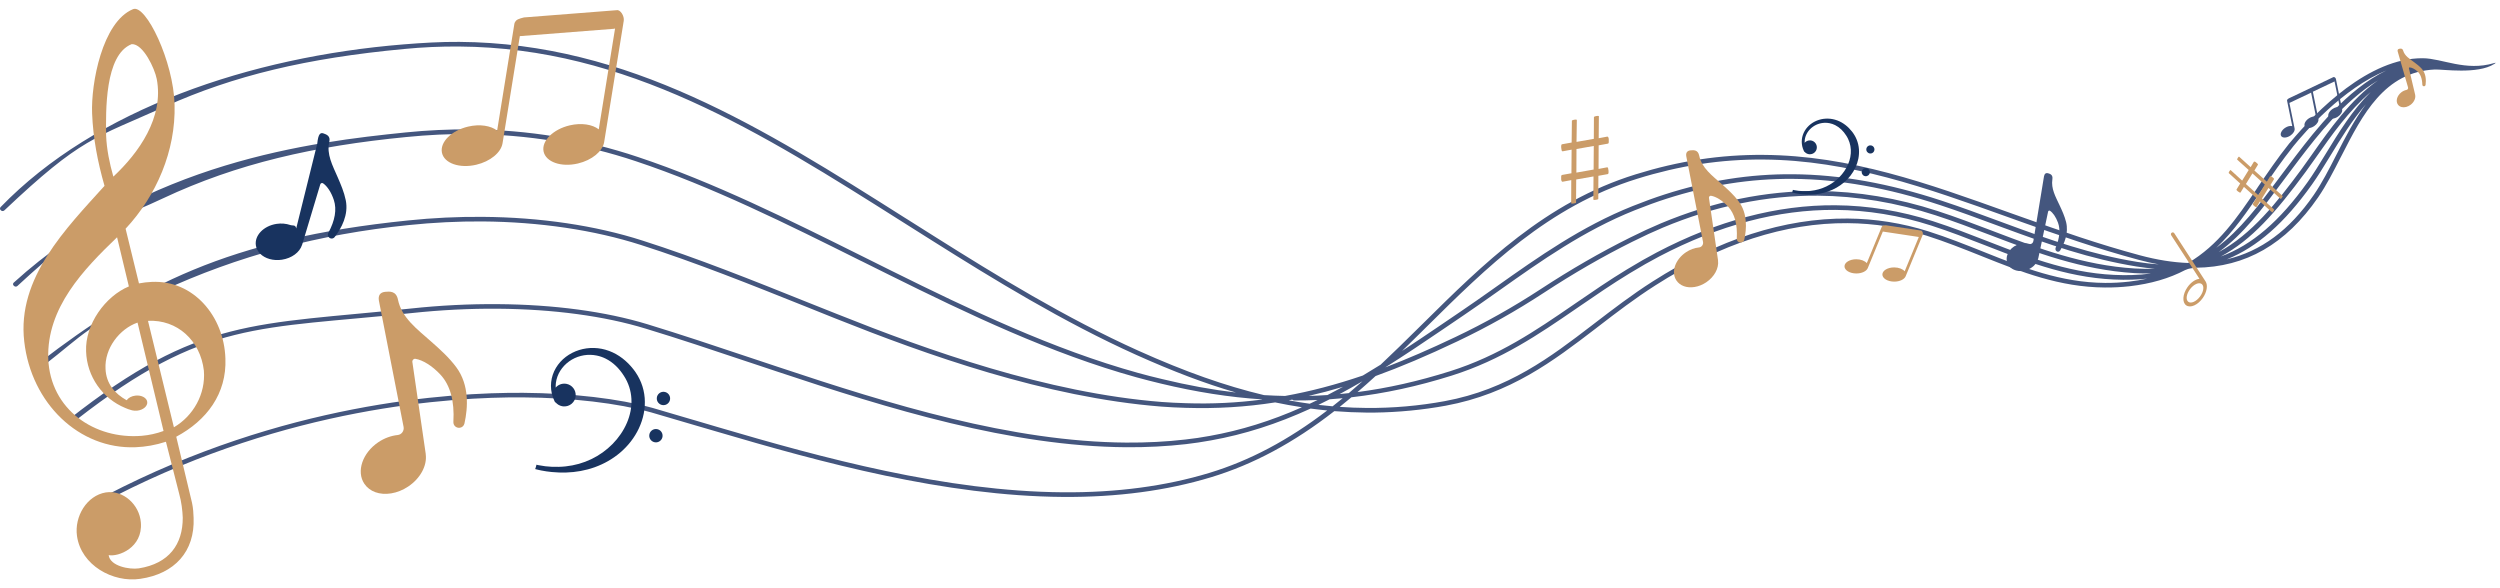 <?xml version="1.0" encoding="utf-8"?>
<!-- Generator: Adobe Illustrator 17.0.0, SVG Export Plug-In . SVG Version: 6.00 Build 0)  -->
<!DOCTYPE svg PUBLIC "-//W3C//DTD SVG 1.1//EN" "http://www.w3.org/Graphics/SVG/1.1/DTD/svg11.dtd">
<svg version="1.1" id="Layer_1" xmlns="http://www.w3.org/2000/svg" xmlns:xlink="http://www.w3.org/1999/xlink" x="0px" y="0px"
	 width="850px" height="200px" viewBox="0 0 850 200" enable-background="new 0 0 850 200" xml:space="preserve">
<g>
	<path fill="#44567E" d="M452.075,135.76c1.546-0.109,3.001-0.229,4.434-0.368c-1.136,0.933-2.289,1.857-3.427,2.752
		c-1.779-0.155-3.362-0.314-4.827-0.488C449.488,137.062,450.741,136.441,452.075,135.76L452.075,135.76z M439.363,135.856
		c0.141,0.185,0.371,0.306,0.631,0.308l0.004,0c2.678,0.006,5.358-0.051,7.977-0.167c-0.887,0.431-1.775,0.856-2.668,1.271
		c-2.376-0.33-4.763-0.716-7.115-1.15L439.363,135.856z M444.931,134.614c3.849-0.883,7.777-1.924,11.704-3.101
		c-1.768,0.969-3.542,1.909-5.29,2.803C449.256,134.456,447.104,134.555,444.931,134.614L444.931,134.614z M458.589,133.662
		c-1.039,0.117-2.073,0.224-3.109,0.32c2.551-1.366,5.119-2.806,7.777-4.367C461.631,131.061,460.096,132.39,458.589,133.662
		L458.589,133.662z M725.763,91.281c-17.536-1.073-33.187-7.025-46.997-12.276l-1.452-0.552c-6.029-2.294-12.261-4.666-18.591-6.721
		c-13.524-4.4-27.175-6.681-40.572-6.78c-17.764-0.131-35.764,3.573-53.498,11.01c-3.155,1.321-6.583,2.905-10.477,4.844
		c-10.124,5.04-20.023,10.747-30.261,17.445c-9.449,6.18-18.968,11.526-29.098,16.349c-8.675,4.13-16.47,7.505-23.801,10.303
		c6.587-4.134,13.127-8.541,18.758-12.364l7.924-5.379c3.646-2.472,7.365-5.089,10.567-7.352l1.683-1.188
		c14.049-9.942,28.579-20.221,45.879-27.134c3.85-1.538,7.368-2.815,10.756-3.904c14.478-4.659,28.543-6.872,42.999-6.765
		c15.829,0.117,32.204,3.034,50.058,8.917c6.441,2.121,12.945,4.528,19.252,6.862l1.921,0.71
		c15.666,5.789,29.91,10.782,45.587,13.295c2.095,0.336,4.183,0.591,6.226,0.761C730.387,91.451,728.081,91.421,725.763,91.281
		L725.763,91.281z M721.907,93.546c-16.846-0.124-31.214-5.723-45.109-11.138l-1.003-0.391c-5.991-2.338-12.184-4.754-18.58-6.811
		c-10.938-3.516-22.103-5.34-33.187-5.421c-19.74-0.146-40.178,5.251-60.744,16.045c-3.079,1.613-6.282,3.438-10.083,5.744
		c-6.074,3.685-11.853,7.655-17.441,11.493l-1.141,0.784c-12.268,8.415-24.954,17.116-41.581,22.36
		c-10.857,3.42-21.158,5.741-31.476,7.092c1.999-1.723,4.061-3.554,6.13-5.451c8.505-3.075,17.645-6.954,27.942-11.855
		c10.218-4.869,19.8-10.256,29.3-16.47c10.177-6.66,20.014-12.33,30.07-17.337c3.859-1.92,7.252-3.489,10.37-4.797
		c17.494-7.335,35.247-10.99,52.764-10.86c13.21,0.098,26.667,2.347,39.998,6.682c6.287,2.045,12.507,4.413,18.521,6.702
		l1.433,0.544c13.923,5.298,29.706,11.302,47.544,12.393c1.938,0.12,3.867,0.163,5.744,0.135c-2.127,0.283-4.328,0.461-6.562,0.529
		C723.848,93.543,722.871,93.553,721.907,93.546L721.907,93.546z M599.587,54.242c29.151,0.215,55.376,9.618,83.142,19.578
		l4.187,1.502c12.642,4.52,26.161,9.249,40.245,13.024c2.285,0.613,4.576,1.131,6.836,1.543c-2.34-0.155-4.782-0.434-7.279-0.834
		c-15.533-2.489-29.679-7.451-45.244-13.205l-2.003-0.74c-6.284-2.325-12.784-4.73-19.238-6.852
		c-18.051-5.95-34.615-8.899-50.633-9.018c-14.648-0.108-28.905,2.136-43.587,6.86c-3.409,1.095-6.966,2.386-10.874,3.947
		c-17.483,6.982-32.089,17.309-46.215,27.3l-1.731,1.222c-3.36,2.376-6.963,4.91-10.542,7.333l-7.926,5.384
		c-3.807,2.582-7.882,5.331-12.025,8.039c2.17-2.107,4.3-4.207,6.293-6.179l2.072-2.05c20.343-20.136,41.379-40.956,71.576-50.312
		C571.083,56.275,585.131,54.135,599.587,54.242L599.587,54.242z M715.725,96.189c-15.079-0.111-28.064-5.286-40.621-10.29
		l-0.855-0.342c-5.95-2.374-12.103-4.826-18.55-6.88c-8.924-2.833-18.176-4.306-27.494-4.374
		c-21.502-0.159-43.808,7.039-66.302,21.396c-7.086,4.524-13.525,9.458-19.754,14.234l-0.914,0.699
		c-13.985,10.707-28.448,21.779-50.03,25.757c-8.688,1.599-17.602,2.377-26.495,2.313c-3.034-0.022-6.132-0.145-9.21-0.363
		c1.313-1.047,2.651-2.144,3.978-3.262c11.33-1.299,22.499-3.715,34.14-7.383c16.881-5.324,29.675-14.101,42.055-22.592l1.116-0.767
		c5.574-3.829,11.336-7.789,17.379-11.457c3.76-2.279,6.931-4.087,9.981-5.687c20.282-10.645,40.427-15.972,59.872-15.828
		c10.893,0.08,21.865,1.874,32.61,5.327c6.289,2.024,12.422,4.414,18.364,6.731l1.108,0.432c14.051,5.479,28.579,11.143,45.77,11.27
		c0.996,0.007,2.003-0.004,2.989-0.034c1.661-0.051,3.308-0.158,4.898-0.319c0.085-0.007,0.169-0.016,0.252-0.025
		c-1.974,0.43-4.031,0.77-6.142,1.009C721.168,96.062,718.427,96.209,715.725,96.189L715.725,96.189z M757.102,88.183
		c10.35-4.166,19.581-12.285,28.941-25.422c1.923-2.699,3.787-5.723,6.026-9.395l0.243-0.395c3.513-5.76,7.434-12.188,12.117-17.537
		c-3.933,5.21-7.036,11.286-10.051,17.188l-0.145,0.283c-2.35,4.599-4.779,9.354-7.563,13.392
		C778.414,78.27,768.729,85.44,757.102,88.183L757.102,88.183z M811.36,23.961c-13.428,6.418-24.387,20.678-30.507,28.645
		l-0.407,0.528c-1.838,2.401-3.595,4.758-5.294,7.038l-0.76,1.022c-6.25,8.386-12.698,17.042-20.865,23.063
		c5.964-5.602,10.659-12.512,15.213-19.21l0.37-0.546c3.278-4.83,6.669-9.822,10.664-14.834
		C783.604,44.944,796.513,30.036,811.36,23.961L811.36,23.961z M786.315,52.192l-0.365,0.519c-1.249,1.778-2.368,3.367-3.435,4.813
		c-8.398,11.376-16.886,22.089-28.179,28.206c8.421-6.113,14.78-14.648,21.489-23.658l0.676-0.908c1.72-2.31,3.5-4.7,5.361-7.133
		l0.35-0.456c5.311-6.921,14.818-19.308,26.276-26.235C799.256,33.779,791.861,44.303,786.315,52.192L786.315,52.192z
		 M790.816,52.187l-0.257,0.42c-2.222,3.645-4.075,6.644-5.969,9.303c-9.504,13.333-18.92,21.415-29.513,25.297
		c10.484-5.611,18.611-14.898,28.875-28.811c1.075-1.459,2.246-3.123,3.453-4.842l0.311-0.445
		c4.926-7.01,10.934-15.559,18.307-21.793C799.917,37.269,795.114,45.142,790.816,52.187L790.816,52.187z M39.417,168.514
		c58.682-29.905,113.268-33.598,138.428-33.402c16.564,0.119,32.04,1.935,43.537,5.098c4.528,1.306,9.101,2.66,13.769,4.043
		c2.74,0.794,5.503,1.612,8.339,2.435c35.992,10.617,77.788,21.983,117.911,22.271c18.361,0.134,35.281-2.121,50.368-6.698
		c14.342-4.35,28.062-11.696,41.894-22.469c3.698,0.286,7.428,0.461,11.047,0.493c0.874,0.006,1.726-0.011,2.625-0.003
		c8.099-0.11,16.269-0.893,24.216-2.344c22.026-4.077,36.665-15.277,50.817-26.099l0.924-0.714
		c6.181-4.763,12.591-9.672,19.602-14.138c22.18-14.166,44.146-21.274,65.299-21.111c9.132,0.064,18.195,1.502,26.923,4.276
		c6.397,2.049,12.524,4.489,18.437,6.848l0.851,0.344c12.703,5.064,25.855,10.313,41.255,10.408c2.792,0.029,5.621-0.12,8.413-0.43
		c7.226-0.839,13.423-2.642,18.892-5.505l0.024,0.001c0.3-0.118,0.574-0.215,0.849-0.334l0.396-0.112
		c0.172-0.035,0.321-0.071,0.443-0.087l0.026-0.021c0.637-0.075,1.25-0.152,1.79-0.233l0.048,0.003
		c17.023-0.193,30.628-7.998,41.604-23.909c2.833-4.125,5.273-8.906,7.657-13.577l0.279-0.526
		c7.207-14.101,14.661-28.616,31.772-29.391c2.632-0.116,14.534,1.738,20.2-1.881c0.584-0.372,0.668-0.525-0.077-0.298
		c-9.649,2.887-17.653-1.606-24.187-1.653c-18.36-0.157-36.137,17.861-45.108,28.605l-0.315,0.343
		c-4.012,5.027-7.391,10.023-10.711,14.888l-0.38,0.588c-6.699,9.861-13.044,19.156-23.321,25.191
		c-5.09-0.187-10.571-1.053-16.298-2.588c-14.031-3.764-27.512-8.468-40.107-12.983l-4.199-1.49
		c-27.94-10.029-54.315-19.492-83.728-19.69c-14.644-0.118-28.862,2.048-43.535,6.626c-30.609,9.49-51.82,30.468-72.329,50.764
		l-2.058,2.025c-3.648,3.603-7.895,7.802-12.23,11.862l-0.077,0.063c-2.081,1.3-4.11,2.536-6.009,3.667l-0.05,0.02
		c-9.105,3.1-17.716,5.371-26.425,6.935c-2.426-0.053-4.825-0.149-7.1-0.283l-0.048-0.003c-13.198-3.15-26.747-7.926-42.661-15.077
		c-24.755-11.129-48.589-25.773-68.998-38.633c-3.262-2.045-6.523-4.112-9.761-6.156l-0.49-0.3
		c-48.38-30.617-94.083-59.518-151.668-59.933c-6.29-0.055-12.715,0.34-19.109,0.861C85.201,19.329,32.508,37.033,0.207,70.408
		c-0.132,0.15-0.217,0.326-0.206,0.53c-0.014,0.202,0.095,0.39,0.257,0.512l0.113,0.12c0.322,0.267,0.785,0.25,1.095-0.026
		c26.336-24.855,30.415-24.402,54.858-35.407c22.99-10.368,47.966-16.373,80.933-19.466c6.312-0.622,12.649-0.903,18.866-0.853
		c57.124,0.41,102.592,29.184,150.764,59.654c3.377,2.142,6.801,4.309,10.227,6.454c20.455,12.886,44.361,27.557,69.209,38.736
		c12.566,5.643,23.367,9.737,33.899,12.798c-8.124-0.954-16.332-2.454-25.081-4.574c-2.87-0.666-5.544-1.366-8.168-2.086
		c-28.88-8.006-57.168-21.49-83.68-34.642c-3.22-1.591-6.439-3.204-9.682-4.818c-25.076-12.481-50.995-25.418-76.799-33.988
		c-18.102-6.06-37.253-9.223-56.926-9.367c-7.214-0.041-14.627,0.293-22.038,1.05c-31.66,3.233-87.869,9.932-133.187,51.063
		c-0.156,0.149-0.241,0.325-0.23,0.529c0.01,0.204,0.095,0.39,0.257,0.512l0.138,0.121c0.298,0.266,0.785,0.25,1.069-0.005
		c25.418-23.509,24.558-18.079,49.537-29.821c25.18-11.843,51.436-17.789,82.601-20.83c7.365-0.74,14.703-1.098,21.843-1.038
		c19.477,0.155,38.438,3.261,56.35,9.265c25.66,8.539,51.512,21.405,76.515,33.881l0.236,0.104c3.172,1.588,6.346,3.153,9.495,4.717
		c26.559,13.178,54.939,26.735,83.986,34.773c2.648,0.721,5.346,1.422,8.239,2.113c11.978,2.875,23.205,4.644,34.26,5.364
		l0.239,0.059c-8.654,1.116-17.066,1.546-25.964,1.247c-2.959-0.084-5.647-0.22-8.257-0.419
		c-39.106-3.075-79.499-17.566-110.297-29.865c-3.242-1.276-6.482-2.574-9.794-3.898c-18.685-7.495-37.985-15.23-56.44-21.108
		c-16.002-5.146-34.814-7.927-54.414-8.067c-8.33-0.062-16.838,0.34-25.282,1.22c-61.321,6.255-91.62,22.431-125.211,48.228
		c-0.154,0.126-0.241,0.325-0.23,0.529c-0.014,0.202,0.095,0.39,0.257,0.512l0.138,0.121c0.322,0.267,0.785,0.25,1.069-0.005
		c14.347-11.075,14.062-13.285,39.981-25.265c26.046-12.063,53.569-19.431,84.205-22.549c8.369-0.862,16.806-1.29,25.064-1.232
		c19.405,0.151,38.023,2.921,53.837,7.987c18.431,5.876,37.731,13.611,56.418,21.084c3.24,1.298,6.481,2.596,9.697,3.893
		c30.918,12.328,71.475,26.897,110.872,29.989c2.659,0.202,5.395,0.341,8.33,0.424c10.427,0.321,20.333-0.269,30.379-1.845
		c3.043,0.631,6.09,1.195,9.097,1.644c-10.55,4.687-20.802,7.854-31.306,9.742c-2.805,0.512-5.604,0.935-8.321,1.226
		c-6.418,0.751-13.196,1.097-20.143,1.048c-38.956-0.287-79.867-12.889-118.451-25.76c-3.256-1.073-6.463-2.143-9.646-3.212
		c-12.02-4.03-23.377-7.817-34.636-11.26c-14.235-4.341-31.836-6.712-50.926-6.844c-9.69-0.075-19.59,0.426-29.504,1.49
		c-53.065,5.635-71.975,2.813-116.217,37.613l2.565,0.151c43.578-33.959,61.726-30.661,113.886-36.214
		c9.815-1.048,19.667-1.551,29.26-1.482c18.919,0.145,36.328,2.482,50.371,6.789c11.284,3.422,22.639,7.232,34.66,11.261
		l0.761,0.248c2.899,0.962,5.845,1.949,8.815,2.937c38.726,12.924,79.828,25.56,119.027,25.861c7.019,0.053,13.896-0.31,20.41-1.055
		c2.719-0.314,5.542-0.735,8.445-1.264c11.39-2.039,22.469-5.587,33.908-10.831c1.854,0.245,3.759,0.47,5.642,0.649
		c-13.254,10.129-26.363,17.06-40.06,21.222c-14.888,4.521-31.612,6.742-49.778,6.597c-39.879-0.297-81.509-11.608-117.383-22.172
		c-2.572-0.762-5.074-1.497-7.551-2.23l-1.001-0.285c-4.621-1.357-9.099-2.683-13.554-3.985c-11.64-3.194-27.261-5.019-43.995-5.148
		c-25.672-0.181-81.747,3.627-141.656,34.77L39.417,168.514z"/>
	<path fill="#CB9C68" d="M203.579,43.975c-2.156-1.672-5.895-2.283-9.86-1.356c-5.678,1.33-9.662,5.314-8.9,8.893
		c0.762,3.583,5.979,5.408,11.657,4.078c4.805-1.124,8.397-4.152,8.927-7.226c0.002-0.004,0.002-0.008,0.002-0.008l6.509-40.297
		c0.004-0.033,0.002-0.065,0.007-0.098c0.05-0.232,0.09-0.504,0.145-0.837c0.282-1.747-1.193-3.872-2.322-3.664l-31.589,2.467
		c-1.741,0.431-2.566,0.722-2.996,1.516c-0.128,0.172-0.227,0.37-0.264,0.602l-5.872,36.352c-2.156-1.672-5.894-2.285-9.858-1.354
		c-5.68,1.33-9.664,5.31-8.902,8.893c0.76,3.583,5.981,5.408,11.657,4.076c4.805-1.126,8.397-4.151,8.925-7.226
		c0.002-0.004,0.006-0.006,0.006-0.006l5.896-36.509c0.123,0.007,0.251,0.006,0.387-0.014l31.587-2.467
		c0.14-0.035,0.267-0.067,0.398-0.1L203.579,43.975z"/>
	<path fill="#CB9C68" d="M647.591,92.236c-0.667-0.776-2.007-1.308-3.557-1.315c-2.219-0.008-4.019,1.067-4.025,2.402
		c-0.005,1.333,1.789,2.423,4.006,2.431c1.878,0.007,3.456-0.761,3.902-1.806v-0.004l5.661-13.738
		c0.004-0.011,0.006-0.023,0.01-0.034c0.039-0.078,0.074-0.17,0.121-0.285c0.246-0.594-0.13-1.474-0.567-1.497l-11.941-1.796
		c-0.683,0.004-1.013,0.038-1.237,0.282c-0.062,0.051-0.114,0.114-0.145,0.193l-5.108,12.395c-0.667-0.776-2.007-1.311-3.557-1.315
		c-2.217-0.008-4.021,1.065-4.025,2.4c-0.005,1.335,1.789,2.425,4.006,2.433c1.877,0.007,3.456-0.761,3.9-1.808l0.002-0.002
		l5.129-12.446c0.046,0.012,0.094,0.022,0.144,0.026l11.943,1.798c0.054,0,0.106-0.001,0.155-0.001L647.591,92.236z"/>
	<path fill="#44567E" d="M796.33,37.257l-2.079-10.204c-0.001-0.007-0.003-0.015-0.006-0.022c-0.008-0.056-0.022-0.121-0.038-0.2
		c-0.085-0.416-0.615-0.758-0.863-0.609l-10.688,5.106l-4.476,2.121c-0.372,0.254-0.54,0.394-0.573,0.61
		c-0.015,0.051-0.021,0.104-0.01,0.159l1.766,8.662c-0.651-0.18-1.58,0.022-2.43,0.589c-1.218,0.811-1.809,2.062-1.321,2.794
		c0.488,0.732,1.87,0.668,3.088-0.144c1.031-0.685,1.611-1.687,1.469-2.422l0.002-0.003l-1.774-8.698
		c0.028-0.009,0.058-0.022,0.089-0.039l7.197-3.409c0.029-0.02,0.057-0.04,0.084-0.059l1.666,8.17
		c-0.651-0.18-1.582,0.021-2.43,0.588c-1.218,0.811-1.809,2.062-1.32,2.793c0.123,0.185,0.304,0.32,0.524,0.404
		c0.653,0.261,1.664,0.074,2.583-0.539c1.03-0.687,1.611-1.687,1.47-2.424c0,0,0.001-0.002-0.001-0.003l-1.893-9.301
		c0.03-0.008,0.058-0.022,0.088-0.037l7.198-3.41c0.03-0.021,0.057-0.04,0.084-0.059l1.785,8.773
		c-0.649-0.179-1.577,0.022-2.43,0.588c-1.216,0.812-1.806,2.061-1.319,2.795c0.491,0.732,1.87,0.667,3.088-0.144
		c1.031-0.687,1.612-1.689,1.47-2.424C796.331,37.26,796.332,37.258,796.33,37.257"/>
	<path fill="#CB9C68" d="M747.987,100.855c-1.258,1.67-3.032,2.456-3.965,1.754c-0.932-0.702-0.668-2.625,0.592-4.295
		c1.258-1.672,3.032-2.457,3.965-1.756C749.512,97.259,749.247,99.183,747.987,100.855 M739.26,79.298
		c-0.189-0.291-0.578-0.373-0.867-0.185c-0.291,0.189-0.375,0.578-0.185,0.869l9.608,14.809c-1.338,0.143-2.921,1.196-4.087,2.871
		c-1.668,2.396-1.853,5.154-0.409,6.159c1.442,1.005,3.963-0.124,5.633-2.519c1.412-2.029,1.762-4.316,0.961-5.581
		c-0.002-0.002-0.002-0.004-0.002-0.004L739.26,79.298z"/>
	<path fill="#CB9C68" d="M59.126,145.279l-8.809-36.194c9.925-0.51,17.81,6.672,19.002,16.907
		C69.972,134.01,65.679,141.444,59.126,145.279 M48.183,148.178c-15.93,1.3-31.087-8.831-31.777-26.233
		c-0.574-17.301,11.986-30.317,23.399-41.273l4.008,16.711c-8.018,3.344-14.904,12.894-14.543,22.041
		c0.246,8.651,5.673,16.139,13.262,19.259c0.68,0.33,1.367,0.552,2.375,0.832c0.526,0.129,1.111,0.172,1.721,0.11
		c2.044-0.21,3.583-1.529,3.437-2.943c-0.146-1.415-1.922-2.391-3.966-2.181c-1.353,0.141-2.472,0.769-3.041,1.585
		c-3.987-2.22-6.977-5.609-7.178-10.666c-0.392-6.913,4.713-13.596,10.884-15.739l8.84,36.856
		C53.179,147.414,50.745,147.959,48.183,148.178 M36.08,46.07c-0.093-8.042-0.528-27.492,8.712-31.066
		c3.902-0.155,7.829,8.345,8.501,11.856c2.506,13.086-6.133,25.134-14.757,33.189C37.243,55.522,36.267,50.756,36.08,46.07
		 M51.575,95.847c-1.45,0.058-2.888,0.234-4.331,0.51l-4.541-18.593C53.212,66.506,59.76,51.273,59.358,35.645
		c-0.32-14.772-9.824-34.409-14.141-32.523C34.772,7.454,30.912,28.388,31.314,38.545c0.337,8.474,1.881,16.468,4.219,24.643
		C22.585,77.564,5.704,94.43,8.244,116.121c2.393,21.023,18.666,36.698,37.856,35.938c3.348-0.133,6.787-0.721,10.317-1.865
		l4.508,17.701c0.78,2.76,1.115,5.653,1.213,8.112c0.026,9.048-4.637,15.605-14.958,17.241c-3.116,0.453-9.754-0.728-10.236-4.51
		c3.265,0.655,11.632-2.477,10.952-11.055c-0.46-6.127-6.029-11.158-11.913-10.257c-6.443,1.05-10.739,8.144-9.805,14.808
		c1.403,10.003,12.255,15.942,21.475,14.575c11.777-1.7,18.627-9.349,18.177-20.727c-0.064-1.564-0.13-3.238-0.54-5.121
		l-5.362-22.47c10.398-5.558,17.187-14.657,16.714-26.592C76.178,107.505,65.745,95.177,51.575,95.847"/>
	<path fill="#CB9C68" d="M535.971,58.686l0.033-8.022l5.879-1.037l-0.054,8.022L535.971,58.686z M546.685,57.02
		c-0.101-0.12-0.189-0.134-0.246-0.134c-0.013,0-0.025,0.002-0.036,0.002l-2.893,0.547l0.031-8.022l3.098-0.564
		c0.061-0.007,0.113-0.026,0.162-0.058c0.041-0.026,0.073-0.068,0.099-0.124c0.035-0.075,0.061-0.17,0.077-0.283
		c0.016-0.115,0.021-0.978,0.001-1.141c-0.038-0.309-0.113-0.532-0.227-0.66c-0.108-0.124-0.2-0.138-0.26-0.138
		c-0.013,0-0.027,0.002-0.038,0.002l-2.895,0.547l0.059-7.429c0.002-0.035,0.001-0.071-0.013-0.094
		c-0.002-0.004-0.019-0.017-0.063-0.033c-0.033-0.014-0.119-0.035-0.301-0.037c-0.102,0.001-0.142,0.006-0.242,0.021
		c-0.05,0.007-0.113,0.014-0.202,0.025c-0.152,0.018-0.209,0.037-0.281,0.061c-0.044,0.013-0.088,0.028-0.15,0.043
		c-0.173,0.043-0.262,0.086-0.306,0.113c-0.048,0.028-0.079,0.057-0.093,0.084c-0.019,0.038-0.029,0.082-0.032,0.132l-0.037,7.328
		l-5.881,1.037l0.103-7.414c-0.007-0.044-0.019-0.079-0.036-0.108c-0.002-0.004-0.019-0.019-0.061-0.035
		c-0.044-0.014-0.13-0.034-0.297-0.035l-0.002,0c-0.092-0.001-0.129,0.005-0.225,0.017c-0.05,0.007-0.113,0.016-0.202,0.025
		c-0.154,0.02-0.209,0.039-0.282,0.061c-0.042,0.015-0.087,0.028-0.146,0.045c-0.179,0.043-0.275,0.086-0.325,0.114
		c-0.069,0.042-0.091,0.072-0.096,0.084c-0.008,0.017-0.018,0.044-0.012,0.092l0.002,0.015l-0.079,7.354l-3.221,0.579
		c-0.079,0.009-0.179,0.041-0.266,0.203c-0.064,0.124-0.108,0.605-0.067,0.968c0.106,0.885,0.197,1.062,0.221,1.097
		c0.108,0.12,0.2,0.136,0.26,0.136c0.013,0,0.027-0.002,0.038-0.002l3.019-0.561l-0.056,8.026l-3.18,0.571
		c-0.052,0.007-0.094,0.024-0.129,0.053c-0.043,0.036-0.079,0.086-0.109,0.149c-0.035,0.075-0.061,0.17-0.075,0.281
		c-0.016,0.115-0.021,0.89-0.001,1.051c0.045,0.388,0.143,0.569,0.215,0.654c0.099,0.114,0.187,0.126,0.245,0.127
		c0.013,0,0.029,0,0.042-0.002l2.933-0.55l-0.028,7.851l-0.002,0.004c0,0.035,0.007,0.044,0.011,0.05
		c0.01,0.01,0.036,0.035,0.115,0.058c0.04,0.012,0.115,0.026,0.241,0.027c0.031,0,0.063-0.001,0.098-0.003
		c0.088-0.003,0.134-0.01,0.213-0.021c0.06-0.009,0.132-0.022,0.244-0.036c0.152-0.016,0.207-0.033,0.273-0.053
		c0.04-0.013,0.085-0.026,0.146-0.039c0.156-0.031,0.221-0.067,0.246-0.084c0.027-0.019,0.044-0.038,0.048-0.053
		c0.014-0.044,0.024-0.1,0.026-0.161l0.05-7.755l5.879-1.037l-0.051,7.851l0,0.004c-0.002,0.035,0.007,0.044,0.011,0.05
		c0.008,0.01,0.036,0.035,0.113,0.058c0.04,0.01,0.115,0.024,0.241,0.025c0.033,0,0.065,0.001,0.1-0.001
		c0.088-0.003,0.13-0.01,0.211-0.021c0.06-0.011,0.133-0.022,0.246-0.036c0.152-0.018,0.207-0.033,0.271-0.053
		c0.04-0.013,0.085-0.026,0.148-0.039c0.152-0.033,0.227-0.067,0.263-0.092c0.037-0.025,0.05-0.044,0.052-0.047
		c0.014-0.046,0.022-0.1,0.026-0.163l0.027-7.752l3.138-0.568c0.06-0.007,0.106-0.024,0.144-0.053
		c0.039-0.027,0.07-0.068,0.097-0.128c0.035-0.075,0.061-0.17,0.077-0.281c0.016-0.115,0.018-0.525-0.004-0.687
		C546.799,57.188,546.697,57.035,546.685,57.02"/>
	<path fill="#CB9C68" d="M767.841,66.361l-4.235-3.8l2.223-3.605l4.225,3.812L767.841,66.361z M772.012,59.897
		c-0.109-0.003-0.159,0.037-0.187,0.068c-0.006,0.008-0.012,0.013-0.017,0.021l-1.075,1.79l-4.237-3.8l1.162-1.909
		c0.025-0.036,0.041-0.073,0.045-0.113c0.006-0.034,0.001-0.071-0.018-0.111c-0.023-0.054-0.062-0.112-0.114-0.174
		c-0.053-0.062-0.508-0.472-0.604-0.54c-0.183-0.126-0.336-0.191-0.457-0.19c-0.117-0.001-0.169,0.041-0.196,0.073
		c-0.006,0.006-0.012,0.013-0.017,0.021l-1.075,1.79l-3.909-3.535c-0.017-0.017-0.038-0.033-0.055-0.037
		c-0.004,0-0.019,0-0.048,0.017c-0.023,0.013-0.075,0.047-0.16,0.142c-0.048,0.055-0.066,0.08-0.105,0.137
		c-0.019,0.031-0.045,0.069-0.081,0.12c-0.062,0.09-0.08,0.128-0.101,0.178c-0.012,0.031-0.025,0.059-0.047,0.099
		c-0.058,0.113-0.078,0.18-0.086,0.214c-0.006,0.04-0.004,0.069,0.003,0.09c0.009,0.027,0.03,0.054,0.055,0.079l3.866,3.475
		l-2.225,3.605l-3.88-3.55c-0.027-0.017-0.052-0.027-0.073-0.033c0,0-0.019,0.002-0.048,0.017c-0.029,0.015-0.079,0.053-0.16,0.141
		c-0.043,0.05-0.058,0.07-0.095,0.128c-0.021,0.03-0.045,0.067-0.082,0.12c-0.064,0.09-0.08,0.128-0.101,0.178
		c-0.012,0.029-0.027,0.059-0.047,0.099c-0.06,0.115-0.082,0.185-0.09,0.226c-0.012,0.056-0.006,0.082-0.003,0.09
		c0.006,0.012,0.015,0.031,0.044,0.05l0.008,0.006l3.861,3.51l-1.214,1.981c-0.031,0.046-0.062,0.115-0.017,0.238
		c0.036,0.092,0.27,0.342,0.481,0.491c0.519,0.361,0.657,0.396,0.687,0.399c0.113,0.001,0.165-0.041,0.194-0.071
		c0.006-0.008,0.012-0.015,0.017-0.023l1.125-1.863l4.227,3.814l-1.195,1.956c-0.021,0.03-0.033,0.061-0.033,0.094
		c-0.002,0.038,0.007,0.081,0.026,0.127c0.025,0.054,0.062,0.112,0.114,0.174c0.053,0.062,0.463,0.429,0.558,0.495
		c0.227,0.159,0.369,0.193,0.447,0.193c0.105,0.001,0.156-0.039,0.183-0.069c0.006-0.008,0.012-0.015,0.017-0.023l1.094-1.815
		l4.146,3.719l0.004,0.002c0.017,0.017,0.027,0.017,0.027,0.017c0.013,0,0.04-0.004,0.089-0.034
		c0.025-0.015,0.068-0.047,0.128-0.116c0.016-0.015,0.031-0.032,0.046-0.051c0.041-0.05,0.056-0.074,0.087-0.124
		c0.023-0.034,0.052-0.08,0.097-0.145c0.062-0.09,0.08-0.126,0.099-0.17c0.014-0.027,0.027-0.057,0.051-0.095
		c0.055-0.099,0.066-0.149,0.07-0.17c0.002-0.025,0-0.042-0.005-0.052c-0.017-0.029-0.042-0.06-0.074-0.091l-4.086-3.682
		l2.223-3.605l4.138,3.729l0.002,0.004c0.017,0.015,0.025,0.016,0.025,0.016c0.015,0,0.042-0.002,0.09-0.034
		c0.025-0.015,0.067-0.047,0.127-0.114c0.015-0.015,0.031-0.034,0.047-0.053c0.039-0.048,0.058-0.074,0.087-0.122
		c0.023-0.036,0.052-0.08,0.097-0.147c0.062-0.088,0.08-0.126,0.099-0.17c0.014-0.027,0.027-0.057,0.051-0.095
		c0.054-0.095,0.07-0.153,0.074-0.184c0.004-0.033,0-0.048,0-0.048c-0.019-0.031-0.044-0.062-0.076-0.093l-4.094-3.671l1.179-1.931
		c0.023-0.034,0.037-0.067,0.041-0.101c0.004-0.031-0.003-0.069-0.022-0.109c-0.024-0.056-0.062-0.114-0.114-0.174
		c-0.055-0.064-0.27-0.257-0.366-0.323C772.153,59.915,772.025,59.899,772.012,59.897"/>
	<path fill="#18335F" d="M634.466,57.149c-0.763-0.056-1.425,0.518-1.481,1.279c-0.056,0.763,0.516,1.427,1.279,1.481
		c0.763,0.058,1.427-0.516,1.481-1.279C635.801,57.867,635.229,57.205,634.466,57.149 M635.827,52.189
		c0.763,0.058,1.425-0.516,1.481-1.279c0.056-0.763-0.516-1.427-1.279-1.483c-0.763-0.054-1.427,0.518-1.481,1.281
		C634.49,51.47,635.064,52.133,635.827,52.189 M631.839,53.958c-0.204,1.032-0.544,2.059-1.012,3.055
		c-0.445,0.946-1.002,1.856-1.661,2.706c-0.634,0.82-1.363,1.583-2.166,2.275c-0.39,0.334-0.805,0.655-1.231,0.955
		c-0.43,0.302-0.87,0.584-1.309,0.833c-0.877,0.503-1.816,0.935-2.791,1.286c-0.942,0.338-1.932,0.602-2.937,0.784
		c-0.968,0.178-1.974,0.284-2.994,0.314c-0.219,0.008-0.449,0.01-0.75,0.009c-0.238,0-0.487-0.006-0.742-0.015
		c-0.493-0.017-0.991-0.05-1.484-0.096c-0.759-0.073-1.508-0.183-2.226-0.328c-0.237-0.048-0.477-0.102-0.708-0.157
		c-0.096-0.024-0.191-0.048-0.287-0.071l-0.23-0.061l0.092-0.22c0.063-0.147,0.106-0.304,0.134-0.467l0.034-0.215l0.239,0.054
		c0.075,0.016,0.149,0.032,0.224,0.048l0.048,0.008c0.879,0.18,1.804,0.289,2.751,0.327c0.445,0.017,0.907,0.021,1.413,0.005
		c0.269-0.009,0.493-0.019,0.706-0.033c0.244-0.019,0.478-0.038,0.697-0.062c0.927-0.1,1.847-0.277,2.737-0.527
		c1.78-0.502,3.439-1.298,4.932-2.366c1.483-1.06,2.744-2.343,3.747-3.812c0.504-0.74,0.931-1.513,1.269-2.299
		c0.348-0.803,0.604-1.633,0.766-2.466c0.164-0.848,0.223-1.699,0.181-2.532c-0.047-0.852-0.199-1.685-0.458-2.478
		c-0.129-0.4-0.289-0.798-0.472-1.183c-0.092-0.193-0.193-0.383-0.295-0.568l-0.341-0.565c-0.241-0.378-0.497-0.738-0.764-1.07
		c-0.275-0.344-0.574-0.67-0.886-0.972c-0.657-0.63-1.372-1.139-2.122-1.511c-0.592-0.296-1.221-0.512-1.871-0.644
		c-0.213-0.042-0.427-0.076-0.642-0.101c-0.887-0.099-1.776-0.039-2.64,0.184c-0.865,0.219-1.7,0.61-2.42,1.124
		c-0.737,0.527-1.371,1.195-1.835,1.936c-0.484,0.765-0.799,1.629-0.915,2.495c-0.043,0.333-0.059,0.673-0.048,1.014
		c0.48-0.56,1.2-0.869,1.963-0.811c0.1,0.007,0.201,0.021,0.299,0.039c1.16,0.235,1.971,1.304,1.885,2.489
		c-0.045,0.629-0.334,1.202-0.813,1.614c-0.477,0.412-1.087,0.615-1.715,0.567c-0.1-0.007-0.201-0.021-0.299-0.041
		c-0.546-0.11-1.029-0.407-1.37-0.837l-0.041,0.101l-0.206-0.437c-0.115-0.246-0.217-0.497-0.303-0.748
		c-0.334-0.983-0.452-2.044-0.34-3.067c0.054-0.514,0.165-1.025,0.332-1.522c0.165-0.492,0.384-0.967,0.65-1.418
		c0.515-0.876,1.231-1.674,2.068-2.31c1.652-1.245,3.728-1.9,5.851-1.837c1.043,0.027,2.096,0.231,3.098,0.602l0.075,0.027
		c0.465,0.176,0.927,0.391,1.372,0.638c0.46,0.257,0.909,0.552,1.336,0.877c0.41,0.314,0.812,0.668,1.196,1.049
		c0.367,0.369,0.721,0.769,1.051,1.188l0.357,0.473c0.04,0.058,0.074,0.108,0.11,0.162l0.008,0.01
		c0.167,0.243,0.309,0.468,0.436,0.686c0.138,0.233,0.269,0.476,0.385,0.718c0.115,0.233,0.226,0.485,0.333,0.749
		c0.406,1.014,0.657,2.088,0.746,3.191C632.121,51.774,632.055,52.867,631.839,53.958"/>
	<path fill="#18335F" d="M223.177,145.875c-1.251-0.092-2.336,0.849-2.428,2.097c-0.092,1.251,0.846,2.339,2.096,2.428
		c1.251,0.095,2.339-0.846,2.428-2.096C225.365,147.053,224.428,145.967,223.177,145.875 M225.408,137.744
		c1.25,0.095,2.336-0.846,2.428-2.097c0.092-1.25-0.846-2.339-2.096-2.431c-1.251-0.089-2.339,0.849-2.428,2.099
		C223.217,136.567,224.157,137.653,225.408,137.744 M218.871,140.644c-0.334,1.692-0.891,3.376-1.659,5.008
		c-0.729,1.55-1.643,3.043-2.723,4.436c-1.039,1.344-2.234,2.595-3.551,3.729c-0.639,0.548-1.319,1.074-2.018,1.565
		c-0.705,0.494-1.425,0.957-2.145,1.366c-1.437,0.825-2.977,1.532-4.575,2.108c-1.545,0.554-3.167,0.987-4.814,1.285
		c-1.587,0.292-3.236,0.465-4.908,0.514c-0.359,0.013-0.736,0.016-1.229,0.015c-0.39,0-0.798-0.009-1.216-0.025
		c-0.808-0.028-1.625-0.082-2.432-0.158c-1.244-0.12-2.472-0.3-3.649-0.538c-0.389-0.078-0.781-0.166-1.161-0.258
		c-0.157-0.039-0.314-0.078-0.471-0.117l-0.376-0.1l0.151-0.36c0.102-0.241,0.174-0.498,0.22-0.765l0.056-0.352l0.392,0.088
		c0.122,0.026,0.245,0.052,0.367,0.078l0.078,0.013c1.441,0.294,2.958,0.473,4.51,0.536c0.729,0.028,1.487,0.034,2.317,0.009
		c0.44-0.016,0.808-0.031,1.157-0.054c0.399-0.031,0.783-0.063,1.142-0.101c1.52-0.164,3.028-0.454,4.487-0.863
		c2.918-0.823,5.638-2.128,8.085-3.878c2.431-1.738,4.498-3.84,6.142-6.248c0.827-1.213,1.526-2.481,2.08-3.768
		c0.57-1.316,0.99-2.677,1.255-4.042c0.269-1.391,0.365-2.786,0.297-4.151c-0.077-1.396-0.327-2.763-0.751-4.061
		c-0.212-0.656-0.474-1.308-0.774-1.94c-0.152-0.316-0.316-0.628-0.483-0.931l-0.559-0.926c-0.394-0.619-0.814-1.211-1.253-1.755
		c-0.451-0.563-0.941-1.098-1.452-1.593c-1.076-1.033-2.249-1.866-3.479-2.477c-0.971-0.486-2.002-0.84-3.066-1.056
		c-0.348-0.069-0.7-0.125-1.052-0.166c-1.454-0.162-2.911-0.064-4.328,0.302c-1.417,0.36-2.787,0.999-3.966,1.842
		c-1.208,0.864-2.248,1.96-3.009,3.173c-0.793,1.254-1.31,2.671-1.501,4.091c-0.07,0.546-0.097,1.103-0.079,1.662
		c0.787-0.918,1.967-1.424,3.217-1.329c0.163,0.011,0.33,0.034,0.49,0.064c1.902,0.386,3.23,2.138,3.089,4.08
		c-0.074,1.031-0.547,1.97-1.332,2.646c-0.782,0.676-1.781,1.008-2.812,0.93c-0.163-0.011-0.33-0.034-0.49-0.067
		c-0.895-0.18-1.686-0.667-2.246-1.373l-0.067,0.166l-0.337-0.716c-0.189-0.404-0.355-0.814-0.496-1.227
		c-0.547-1.611-0.74-3.351-0.557-5.028c0.088-0.842,0.271-1.68,0.545-2.495c0.27-0.806,0.629-1.586,1.065-2.324
		c0.845-1.436,2.018-2.744,3.391-3.786c2.707-2.041,6.111-3.114,9.59-3.011c1.71,0.045,3.436,0.379,5.079,0.987l0.122,0.045
		c0.762,0.289,1.52,0.641,2.249,1.046c0.754,0.421,1.489,0.905,2.189,1.438c0.672,0.515,1.331,1.095,1.961,1.719
		c0.602,0.605,1.181,1.261,1.723,1.947l0.585,0.775c0.065,0.095,0.121,0.177,0.18,0.265l0.012,0.016
		c0.273,0.398,0.506,0.768,0.714,1.125c0.226,0.382,0.44,0.78,0.632,1.178c0.189,0.382,0.371,0.795,0.547,1.227
		c0.666,1.662,1.076,3.423,1.222,5.232C219.333,137.064,219.225,138.855,218.871,140.644"/>
	<path fill="#CB9C68" d="M591.181,68.514c-1.698-2.292-3.772-4.13-5.776-5.909c-3.281-2.907-6.83-5.512-7.675-9.688
		c-0.412-2.025-1.903-1.897-2.966-1.794c-1.169,0.117-1.618,0.858-1.433,2.002l5.704,29.167c0.142,0.889-0.472,1.741-1.369,1.834
		c-1.503,0.155-3.065,0.72-4.43,1.633c-3.687,2.466-5.149,6.767-3.26,9.592c1.219,1.822,3.531,2.655,6.186,2.226
		c1.352-0.218,2.708-0.763,3.925-1.576c2.79-1.867,4.378-4.79,4.046-7.411c-0.001-0.063-0.005-0.125-0.014-0.186l-3.069-21.111
		c-0.068-0.424,0.296-0.801,0.721-0.729c1.682,0.284,3.831,1.588,5.73,3.622c2.274,2.437,3.285,6.106,3.003,10.904
		c-0.024,0.401,0.126,0.778,0.414,1.037c0.293,0.265,0.705,0.385,1.1,0.321c0.524-0.084,0.922-0.464,1.042-0.993
		C593.872,77.806,594.205,72.598,591.181,68.514"/>
	<path fill="#18335F" d="M117.558,68.076c-0.57-2.795-1.672-5.337-2.738-7.796c-1.744-4.02-3.859-7.882-2.862-12.023
		c0.484-2.01-0.922-2.524-1.929-2.881c-1.107-0.387-1.828,0.093-2.162,3.463l-7.158,28.846c-0.227-1.388-1.146-0.877-1.997-1.172
		c-1.429-0.495-3.081-0.642-4.705-0.39c-4.384,0.675-7.528,3.956-7.008,7.316c0.334,2.166,2.079,3.896,4.666,4.63
		c1.318,0.375,2.777,0.454,4.223,0.229c3.318-0.513,5.994-2.492,6.802-5.005c0.023-0.057,0.047-0.115,0.065-0.176l6.14-20.428
		c0.116-0.415,0.605-0.601,0.96-0.357c1.404,0.968,2.801,3.058,3.664,5.704c1.032,3.171,0.398,6.921-1.888,11.151
		c-0.191,0.353-0.213,0.76-0.063,1.116c0.154,0.366,0.474,0.648,0.861,0.757c0.511,0.144,1.032-0.032,1.361-0.461
		C116.07,77.637,118.573,73.057,117.558,68.076"/>
	<path fill="#CB9C68" d="M155.148,124.875c-2.504-3.382-5.562-6.093-8.52-8.714c-4.839-4.289-10.074-8.134-11.322-14.292
		c-0.605-2.987-2.806-2.798-4.374-2.647c-1.724,0.175-2.387,1.266-2.114,2.953l8.414,43.027c0.212,1.312-0.698,2.568-2.02,2.704
		c-2.217,0.23-4.519,1.063-6.533,2.409c-5.438,3.638-7.595,9.985-4.809,14.151c1.798,2.688,5.209,3.915,9.126,3.283
		c1.993-0.321,3.995-1.126,5.789-2.326c4.118-2.754,6.459-7.067,5.971-10.933c-0.003-0.091-0.008-0.182-0.022-0.275l-4.527-31.139
		c-0.101-0.627,0.436-1.182,1.062-1.076c2.481,0.42,5.651,2.343,8.454,5.345c3.356,3.594,4.846,9.003,4.43,16.083
		c-0.035,0.59,0.186,1.147,0.61,1.529c0.433,0.392,1.039,0.569,1.622,0.475c0.773-0.124,1.361-0.687,1.535-1.465
		C159.117,138.583,159.609,130.9,155.148,124.875"/>
	<path fill="#44567E" d="M702.479,75.533c-0.509-2.068-1.371-3.914-2.202-5.698c-1.361-2.922-2.969-5.702-2.469-8.868
		c0.242-1.536-0.737-1.843-1.439-2.052c-0.771-0.229-1.24,0.174-1.408,1.028l-3.624,22.07c-0.13,0.666-0.734,1.101-1.327,0.927
		c-0.993-0.29-2.124-0.306-3.22-0.026c-2.956,0.757-4.954,3.399-4.456,5.893c0.323,1.608,1.585,2.809,3.379,3.212
		c0.913,0.207,1.911,0.184,2.887-0.065c2.237-0.575,3.972-2.212,4.413-4.148c0.014-0.044,0.028-0.088,0.036-0.136l3.297-15.69
		c0.062-0.318,0.387-0.486,0.639-0.323c0.998,0.649,2.039,2.137,2.741,4.076c0.841,2.323,0.571,5.175-0.802,8.482
		c-0.113,0.277-0.112,0.582,0.007,0.842c0.119,0.264,0.351,0.459,0.617,0.519c0.356,0.08,0.703-0.083,0.909-0.424
		C701.879,82.797,703.386,79.217,702.479,75.533"/>
	<path fill="#CB9C68" d="M823.41,23.396c-0.81-0.915-1.765-1.623-2.688-2.307c-1.51-1.119-3.121-2.1-3.638-3.851
		c-0.252-0.848-0.884-0.738-1.335-0.655c-0.494,0.094-0.659,0.426-0.537,0.909l3.526,12.243c0.095,0.375-0.137,0.762-0.517,0.834
		c-0.634,0.123-1.281,0.423-1.829,0.864c-1.482,1.191-1.946,3.082-1.035,4.219c0.589,0.731,1.607,1,2.725,0.718
		c0.569-0.143,1.129-0.426,1.617-0.818c1.121-0.902,1.69-2.211,1.451-3.318c-0.004-0.027-0.007-0.052-0.013-0.079l-2.1-8.9
		c-0.045-0.179,0.097-0.354,0.281-0.337c0.728,0.058,1.695,0.533,2.582,1.332c1.063,0.954,1.632,2.483,1.69,4.543
		c0.004,0.173,0.082,0.329,0.215,0.427c0.135,0.103,0.315,0.139,0.482,0.096c0.221-0.056,0.376-0.233,0.406-0.463
		C824.908,27.265,824.855,25.028,823.41,23.396"/>
</g>
</svg>

